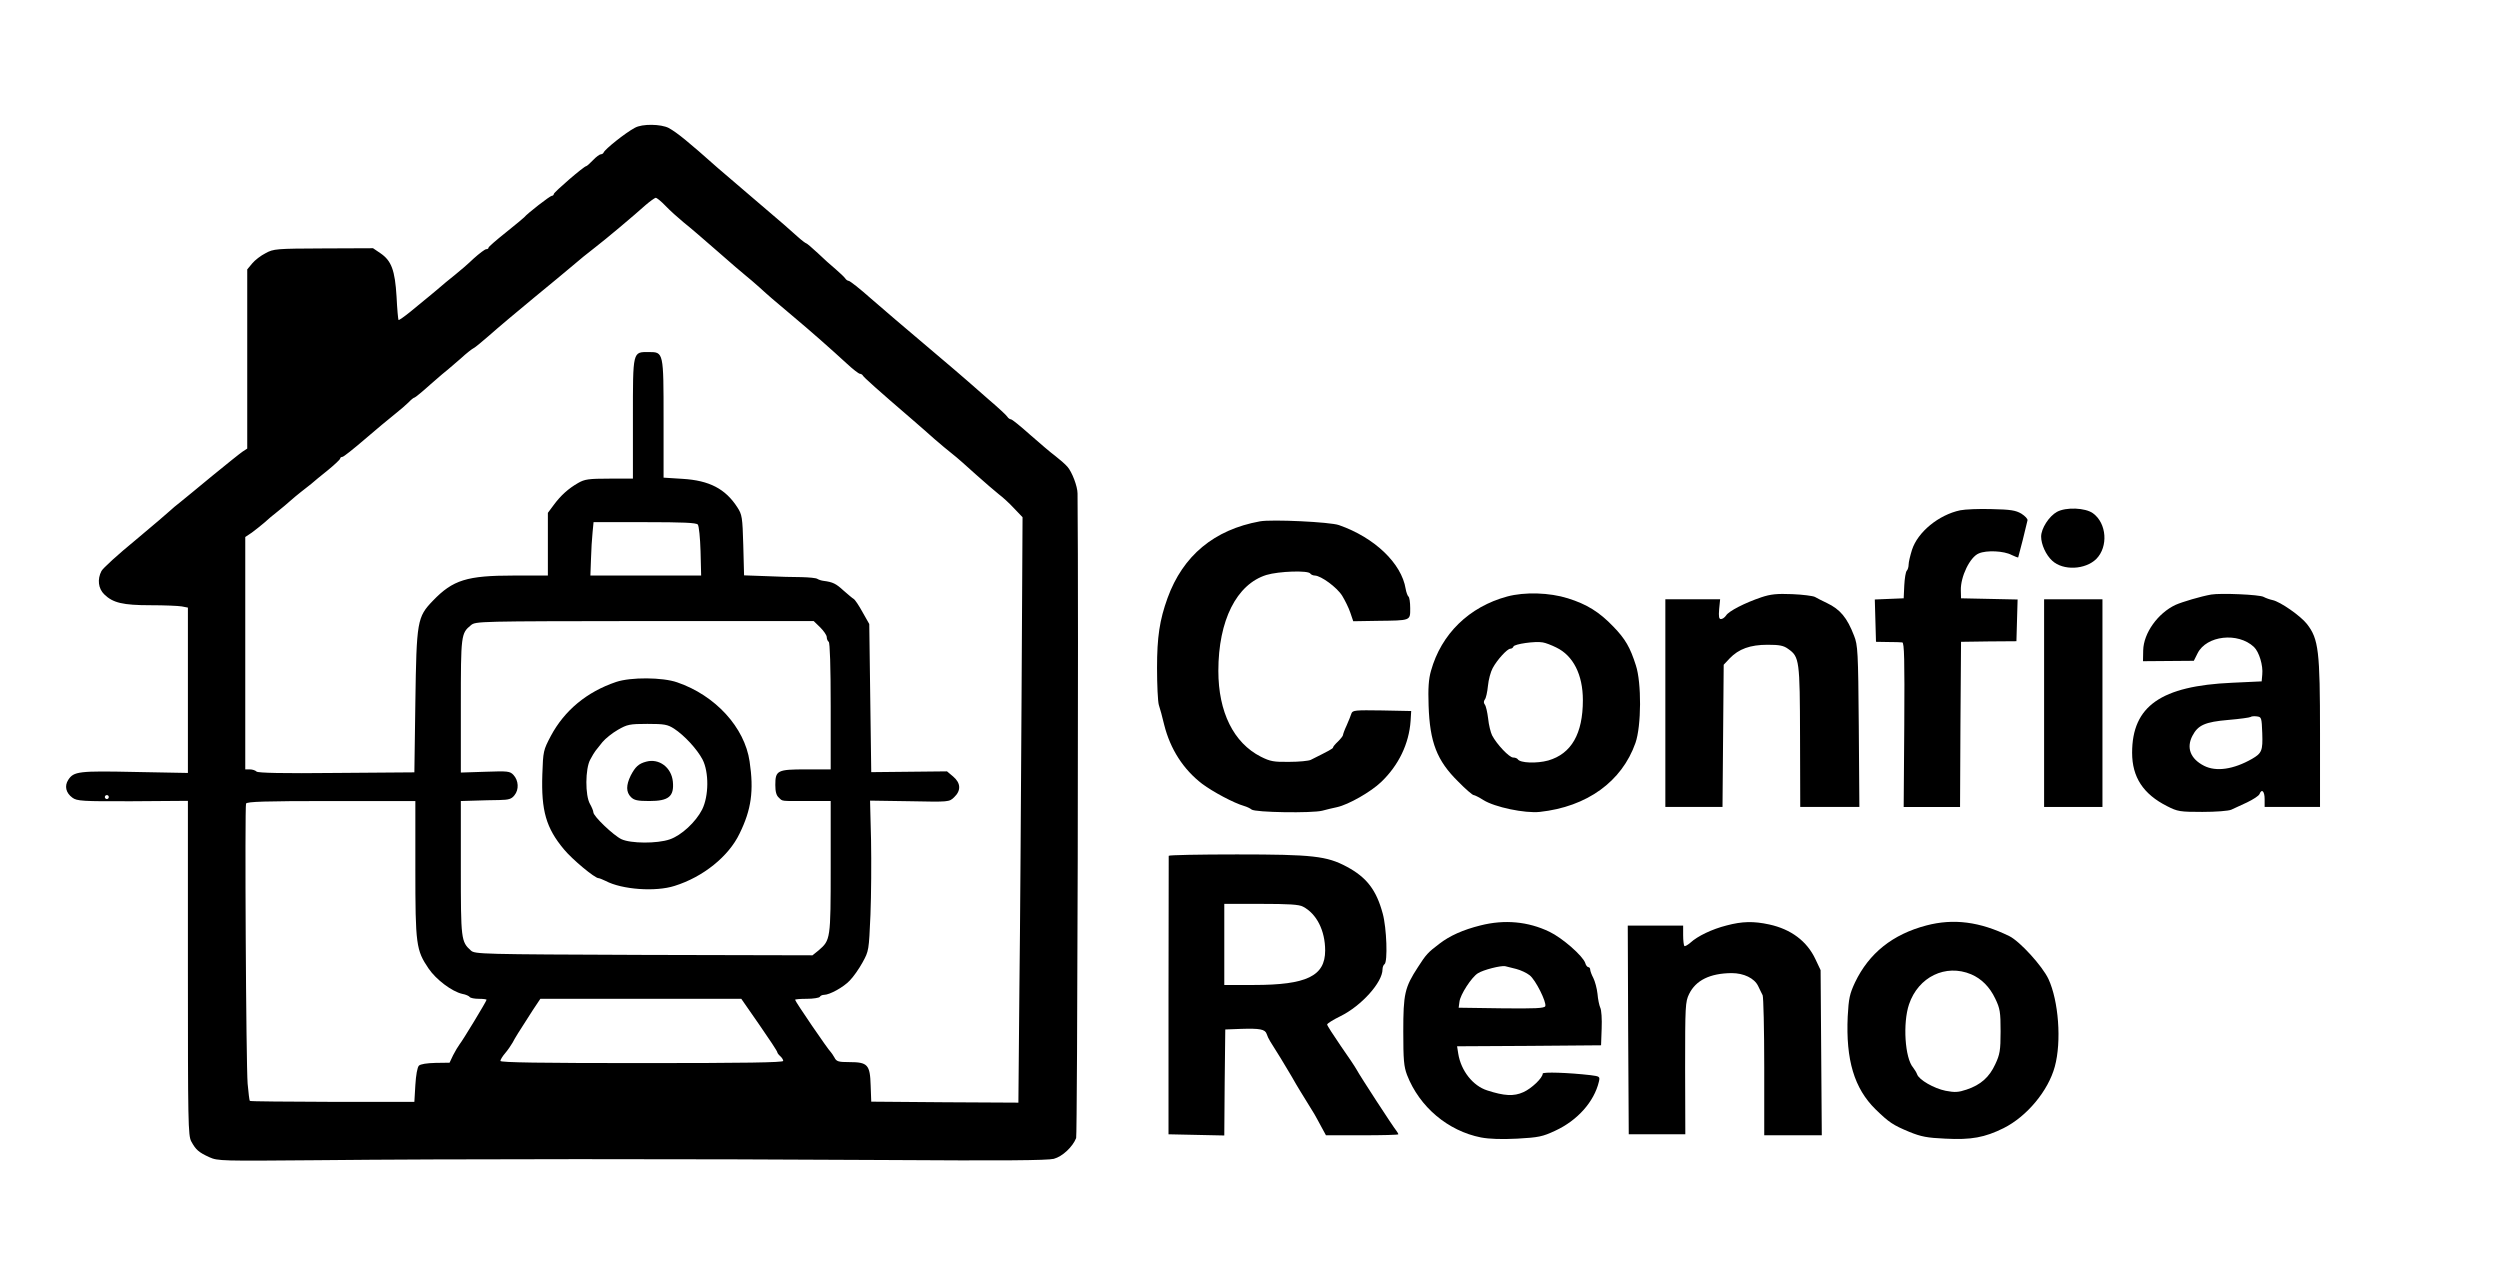 <?xml version="1.0" standalone="no"?>
<!DOCTYPE svg PUBLIC "-//W3C//DTD SVG 20010904//EN"
 "http://www.w3.org/TR/2001/REC-SVG-20010904/DTD/svg10.dtd">
<svg version="1.0" xmlns="http://www.w3.org/2000/svg"
 width="1264pt" height="648pt" viewBox="0 0 1264 648"
 preserveAspectRatio="xMidYMid meet">

<g transform="translate(0,648) scale(0.1,-0.1)"
fill="#000000" stroke="none">
<path d="M3210 5834 c-50 -27 -151 -108 -158 -125 -2 -5 -8 -9 -14 -9 -6 0
-24 -13 -40 -30 -15 -16 -31 -30 -34 -30 -11 0 -164 -132 -164 -141 0 -5 -5
-9 -10 -9 -9 0 -125 -90 -140 -109 -3 -3 -44 -38 -92 -76 -49 -39 -88 -73 -88
-77 0 -5 -5 -8 -12 -8 -6 0 -34 -21 -63 -47 -28 -27 -71 -64 -95 -83 -24 -19
-67 -54 -94 -78 -28 -23 -56 -47 -63 -52 -6 -5 -37 -30 -68 -56 -31 -25 -58
-44 -60 -42 -2 2 -7 55 -10 118 -8 134 -26 182 -82 220 l-37 25 -250 -1 c-240
-1 -253 -2 -293 -24 -24 -12 -54 -35 -68 -52 l-25 -30 0 -453 0 -453 -23 -15
c-12 -8 -82 -64 -154 -123 -72 -60 -146 -120 -163 -134 -18 -14 -40 -32 -49
-41 -9 -9 -88 -76 -175 -149 -88 -72 -166 -143 -173 -157 -22 -42 -16 -89 14
-118 44 -43 94 -55 234 -55 70 0 141 -3 158 -6 l31 -6 0 -418 0 -418 -267 5
c-285 6 -310 3 -338 -40 -20 -31 -12 -66 21 -90 23 -17 48 -19 305 -18 l279 2
0 -845 c0 -785 1 -847 17 -877 23 -42 37 -55 92 -80 42 -19 62 -19 540 -15
673 7 1896 7 2876 1 597 -4 821 -2 853 6 44 12 95 60 113 105 6 18 13 2671 7
3259 0 36 -28 109 -51 135 -12 14 -40 38 -62 55 -22 16 -79 65 -127 107 -48
43 -91 78 -97 78 -5 0 -14 6 -18 13 -4 7 -46 46 -93 86 -47 41 -94 82 -105 92
-11 10 -103 89 -205 175 -102 86 -231 196 -287 245 -55 49 -106 89 -112 89 -5
0 -14 6 -18 13 -4 6 -26 27 -48 46 -22 18 -63 55 -91 82 -29 27 -55 49 -58 49
-3 0 -23 15 -44 34 -20 19 -104 92 -187 162 -82 70 -179 153 -215 184 -153
136 -206 179 -249 203 -39 20 -134 22 -171 1z m155 -395 c22 -23 63 -60 91
-83 28 -22 105 -88 171 -146 66 -58 131 -114 144 -124 13 -10 44 -37 70 -60
47 -43 61 -55 174 -150 86 -72 190 -164 265 -233 31 -29 62 -53 68 -53 5 0 12
-4 14 -8 3 -8 79 -76 249 -222 35 -30 86 -75 114 -100 28 -25 69 -58 90 -75
21 -16 74 -63 119 -104 45 -40 97 -85 116 -100 19 -14 54 -46 77 -71 l43 -45
-5 -910 c-3 -500 -7 -1166 -11 -1480 l-5 -570 -372 2 -372 3 -3 82 c-3 105
-15 118 -108 118 -55 0 -65 3 -75 23 -7 12 -15 24 -18 27 -13 11 -181 257
-181 265 0 3 27 5 59 5 33 0 63 5 66 10 3 6 13 10 21 10 29 0 99 39 130 72 18
18 47 59 65 92 32 58 32 60 40 240 4 99 5 270 3 379 l-5 199 200 -3 c199 -4
200 -4 225 20 36 34 34 72 -5 105 l-31 26 -191 -2 -192 -2 -5 374 -5 375 -34
60 c-18 33 -38 63 -45 67 -6 3 -29 23 -51 42 -38 35 -54 43 -100 49 -11 1 -26
6 -32 10 -7 5 -43 8 -80 9 -38 0 -118 2 -179 5 l-112 4 -4 152 c-4 142 -6 155
-30 192 -60 93 -141 136 -278 144 l-95 6 0 295 c0 340 0 340 -74 340 -83 0
-81 9 -81 -337 l0 -303 -119 0 c-105 0 -125 -3 -158 -22 -49 -28 -88 -63 -124
-112 l-29 -39 0 -159 0 -158 -173 0 c-236 0 -307 -22 -408 -127 -80 -83 -83
-102 -89 -513 l-5 -355 -394 -3 c-273 -3 -397 0 -404 7 -6 6 -21 11 -34 11
l-23 0 0 588 0 587 33 22 c17 13 46 35 63 50 17 16 48 42 69 58 21 17 49 40
63 53 14 12 38 33 54 45 16 12 39 30 51 40 12 11 50 42 85 70 34 28 62 54 62
59 0 4 5 8 11 8 6 0 56 40 112 88 56 48 125 106 152 127 28 22 60 50 72 62 12
13 25 23 29 23 3 0 40 30 82 68 42 37 81 70 87 74 5 4 34 29 64 55 29 27 59
50 66 53 7 3 43 33 81 66 38 34 139 119 224 189 85 70 169 139 186 154 52 44
77 65 124 101 51 39 195 160 255 214 22 19 45 35 50 36 6 0 29 -19 50 -41z
m163 -1611 c6 -7 12 -68 14 -136 l3 -122 -280 0 -280 0 3 83 c1 45 5 106 8
135 l5 52 258 0 c195 0 261 -3 269 -12z m619 -520 c18 -18 33 -40 33 -49 0
-10 5 -21 10 -24 6 -4 10 -123 10 -326 l0 -319 -124 0 c-146 0 -156 -5 -156
-79 0 -33 5 -53 18 -64 20 -19 6 -17 147 -17 l115 0 0 -333 c0 -367 -1 -370
-61 -422 l-31 -25 -853 2 c-824 3 -854 4 -874 22 -50 45 -51 56 -51 418 l0
338 68 2 c37 1 93 3 126 3 49 1 62 5 77 24 24 29 21 75 -5 103 -18 19 -28 20
-142 16 l-124 -4 0 337 c0 360 1 367 51 408 24 20 37 20 879 21 l854 0 33 -32z
m-3597 -858 c0 -5 -4 -10 -10 -10 -5 0 -10 5 -10 10 0 6 5 10 10 10 6 0 10 -4
10 -10z m1550 -363 c0 -384 4 -411 67 -504 38 -56 118 -116 170 -128 18 -3 35
-11 38 -16 4 -5 24 -9 46 -9 21 0 39 -2 39 -5 0 -7 -122 -208 -137 -226 -7 -9
-21 -33 -32 -54 l-18 -38 -71 -1 c-44 -1 -76 -6 -84 -14 -8 -8 -15 -48 -18
-98 l-5 -85 -414 0 c-228 1 -416 2 -418 5 -2 2 -7 41 -11 87 -8 98 -15 1397
-8 1416 4 10 93 13 431 13 l425 0 0 -343z m1739 -788 c50 -72 91 -134 91 -139
0 -4 7 -13 15 -20 8 -7 15 -18 15 -24 0 -8 -191 -11 -715 -11 -511 0 -715 3
-715 11 0 6 11 24 24 39 13 15 30 40 38 54 13 25 26 46 102 164 l38 57 508 0
508 0 91 -131z"/>
<path d="M3115 3032 c-148 -50 -261 -144 -330 -273 -38 -72 -39 -77 -43 -195
-6 -183 19 -270 109 -378 42 -51 156 -146 175 -146 5 0 21 -7 36 -14 83 -44
253 -56 349 -25 144 45 273 149 328 264 60 122 73 217 51 365 -25 172 -173
334 -366 400 -74 26 -235 27 -309 2z m293 -236 c52 -34 116 -103 144 -156 33
-64 32 -185 -2 -253 -32 -63 -105 -131 -164 -151 -64 -22 -197 -21 -244 1 -40
19 -142 116 -142 136 0 7 -8 26 -17 42 -25 43 -24 178 1 224 10 19 22 39 27
45 5 6 21 26 35 44 15 18 50 46 78 62 47 27 59 30 149 30 86 0 102 -3 135 -24z"/>
<path d="M3267 2629 c-38 -10 -55 -26 -78 -70 -24 -49 -24 -84 1 -109 16 -16
33 -20 93 -20 98 0 126 23 119 98 -7 72 -70 119 -135 101z"/>
<path d="M9911 3900 c-109 -23 -215 -110 -244 -200 -9 -29 -17 -62 -17 -74 0
-12 -4 -26 -9 -31 -6 -6 -11 -39 -13 -75 l-3 -65 -73 -3 -73 -3 3 -107 3 -107
60 -1 c33 0 66 -1 73 -2 10 -2 12 -87 10 -417 l-3 -415 142 0 143 0 2 418 3
417 140 2 140 1 3 106 3 105 -143 3 -143 3 -1 40 c-2 69 46 169 91 187 39 17
127 13 166 -8 17 -8 32 -14 33 -12 1 2 11 41 23 88 11 47 22 91 24 99 2 7 -12
22 -31 34 -29 17 -55 21 -150 23 -63 2 -135 -1 -159 -6z"/>
<path d="M10400 3892 c-40 -22 -80 -84 -80 -125 0 -39 24 -93 56 -122 55 -51
167 -46 223 9 61 62 53 180 -17 231 -39 28 -136 32 -182 7z"/>
<path d="M6370 3844 c-231 -42 -389 -173 -467 -388 -40 -111 -53 -196 -53
-353 0 -86 4 -170 9 -187 6 -17 18 -62 27 -100 31 -124 97 -226 192 -299 55
-41 160 -97 212 -112 14 -4 31 -12 38 -18 18 -15 306 -19 357 -6 22 6 56 14
75 18 59 13 172 78 223 127 89 85 141 194 149 309 l3 50 -148 3 c-134 2 -148
1 -154 -15 -3 -10 -14 -37 -24 -60 -11 -23 -19 -46 -19 -50 0 -4 -12 -19 -25
-32 -14 -13 -25 -26 -25 -30 0 -6 -19 -16 -113 -63 -10 -5 -59 -10 -108 -10
-79 -1 -96 2 -144 26 -138 70 -215 226 -215 434 0 255 92 438 243 485 63 19
212 24 222 7 3 -5 14 -10 23 -10 31 -1 111 -59 138 -102 14 -23 33 -61 41 -85
l15 -44 122 2 c171 2 166 0 166 64 0 30 -4 56 -9 59 -4 3 -11 21 -14 39 -21
129 -157 259 -337 322 -44 16 -341 30 -400 19z"/>
<path d="M7620 3464 c-192 -52 -333 -189 -385 -376 -12 -42 -15 -88 -12 -175
6 -186 42 -279 150 -385 37 -38 72 -68 78 -68 5 0 27 -11 49 -25 57 -36 210
-68 285 -60 239 26 415 153 484 349 30 86 31 304 2 392 -29 91 -53 133 -114
196 -71 74 -134 113 -230 143 -92 29 -218 33 -307 9z m249 -258 c85 -41 134
-137 134 -266 0 -170 -58 -271 -175 -305 -58 -16 -142 -13 -154 6 -3 5 -14 9
-24 9 -19 0 -82 66 -106 112 -7 14 -17 53 -20 85 -4 32 -11 64 -17 71 -6 8 -6
16 0 25 6 6 13 38 16 69 3 32 14 72 24 90 23 43 74 98 89 98 7 0 14 5 16 11 4
13 111 28 148 21 14 -2 45 -14 69 -26z"/>
<path d="M8905 3460 c-83 -28 -165 -70 -178 -92 -7 -10 -18 -18 -26 -18 -10 0
-12 12 -9 50 l5 50 -138 0 -139 0 0 -525 0 -525 145 0 144 0 3 359 3 360 30
32 c46 48 104 69 192 69 60 0 81 -4 104 -21 57 -40 59 -57 60 -445 l1 -354
149 0 150 0 -3 408 c-3 378 -5 411 -24 458 -35 91 -70 133 -137 165 -23 11
-51 25 -61 31 -10 5 -62 12 -115 14 -77 3 -108 0 -156 -16z"/>
<path d="M11180 3474 c-52 -9 -146 -37 -180 -52 -90 -42 -162 -143 -164 -230
l-1 -55 129 1 128 1 19 38 c45 90 204 108 285 32 26 -25 47 -93 42 -140 l-3
-34 -150 -7 c-359 -16 -505 -118 -505 -354 0 -123 56 -209 177 -270 53 -27 64
-29 178 -29 69 0 132 5 146 11 13 6 49 23 80 37 31 15 59 33 63 42 11 29 26
15 26 -25 l0 -40 140 0 140 0 0 373 c0 416 -7 476 -66 552 -32 41 -135 113
-174 121 -14 3 -34 10 -45 16 -20 12 -218 20 -265 12z m258 -702 c3 -87 -2
-100 -52 -129 -93 -53 -181 -66 -242 -35 -69 35 -91 91 -59 152 28 54 64 70
181 80 59 5 109 12 113 15 3 3 17 5 31 3 24 -3 25 -5 28 -86z"/>
<path d="M10335 2925 l0 -525 148 0 147 0 0 525 0 525 -147 0 -148 0 0 -525z"/>
<path d="M5909 2153 c0 -5 0 -323 -1 -708 l0 -700 141 -3 141 -3 2 268 3 268
80 3 c95 3 121 -2 129 -25 3 -10 11 -27 18 -38 31 -48 77 -124 107 -175 17
-30 37 -64 44 -75 11 -17 44 -71 72 -117 5 -9 21 -37 34 -62 l25 -46 183 0
c101 0 183 2 183 5 0 3 -5 11 -10 18 -14 16 -186 280 -201 309 -7 13 -43 67
-81 121 -37 54 -68 102 -68 107 0 5 30 24 67 42 106 52 213 171 213 237 0 11
5 23 10 26 17 11 11 184 -9 256 -32 119 -81 183 -182 237 -101 54 -172 62
-555 62 -189 0 -344 -3 -345 -7z m679 -257 c69 -36 112 -121 112 -222 0 -129
-94 -174 -360 -174 l-150 0 0 205 0 205 185 0 c141 0 193 -3 213 -14z"/>
<path d="M7485 1801 c-88 -22 -155 -52 -208 -93 -57 -43 -67 -54 -108 -118
-67 -103 -74 -135 -74 -325 0 -145 3 -177 19 -220 63 -162 207 -283 374 -316
43 -8 104 -10 183 -6 108 6 128 10 192 40 113 52 197 147 221 248 6 26 4 27
-42 33 -113 13 -242 17 -242 8 0 -22 -57 -76 -98 -94 -48 -22 -97 -19 -183 9
-72 23 -132 99 -146 185 l-6 38 364 2 364 3 3 85 c2 46 -1 94 -7 105 -5 11
-12 43 -14 70 -3 28 -13 64 -21 80 -9 17 -16 36 -16 43 0 6 -4 12 -9 12 -5 0
-13 9 -16 21 -12 36 -116 127 -181 158 -108 52 -227 63 -349 32z m181 -220
c23 -6 53 -20 68 -32 30 -23 86 -136 79 -156 -4 -11 -51 -13 -222 -11 l-216 3
4 30 c4 36 61 124 93 144 28 18 117 40 138 36 8 -2 34 -9 56 -14z"/>
<path d="M8730 1801 c-75 -19 -147 -54 -183 -87 -14 -12 -28 -20 -31 -17 -3 4
-6 28 -6 55 l0 48 -140 0 -140 0 2 -527 3 -528 143 0 143 0 -1 334 c0 315 1
336 20 375 34 70 106 105 215 106 62 0 115 -26 134 -65 8 -16 18 -38 23 -47 4
-10 8 -173 8 -363 l0 -345 146 0 145 0 -3 418 -3 417 -26 55 c-43 92 -124 152
-234 176 -79 17 -136 16 -215 -5z"/>
<path d="M9740 1801 c-171 -45 -290 -140 -361 -288 -27 -58 -32 -80 -37 -172
-10 -220 33 -364 141 -470 68 -66 87 -79 171 -114 59 -24 90 -30 181 -34 132
-7 200 6 295 53 118 59 226 189 259 311 35 128 19 333 -32 443 -31 66 -145
191 -198 217 -149 73 -282 90 -419 54z m226 -247 c52 -22 94 -64 122 -123 24
-50 27 -67 27 -166 0 -97 -4 -117 -27 -166 -30 -65 -73 -104 -145 -128 -42
-14 -59 -15 -106 -6 -59 12 -134 55 -144 83 -3 9 -13 25 -20 34 -42 48 -53
225 -21 320 47 139 185 206 314 152z"/>
</g>
</svg>
